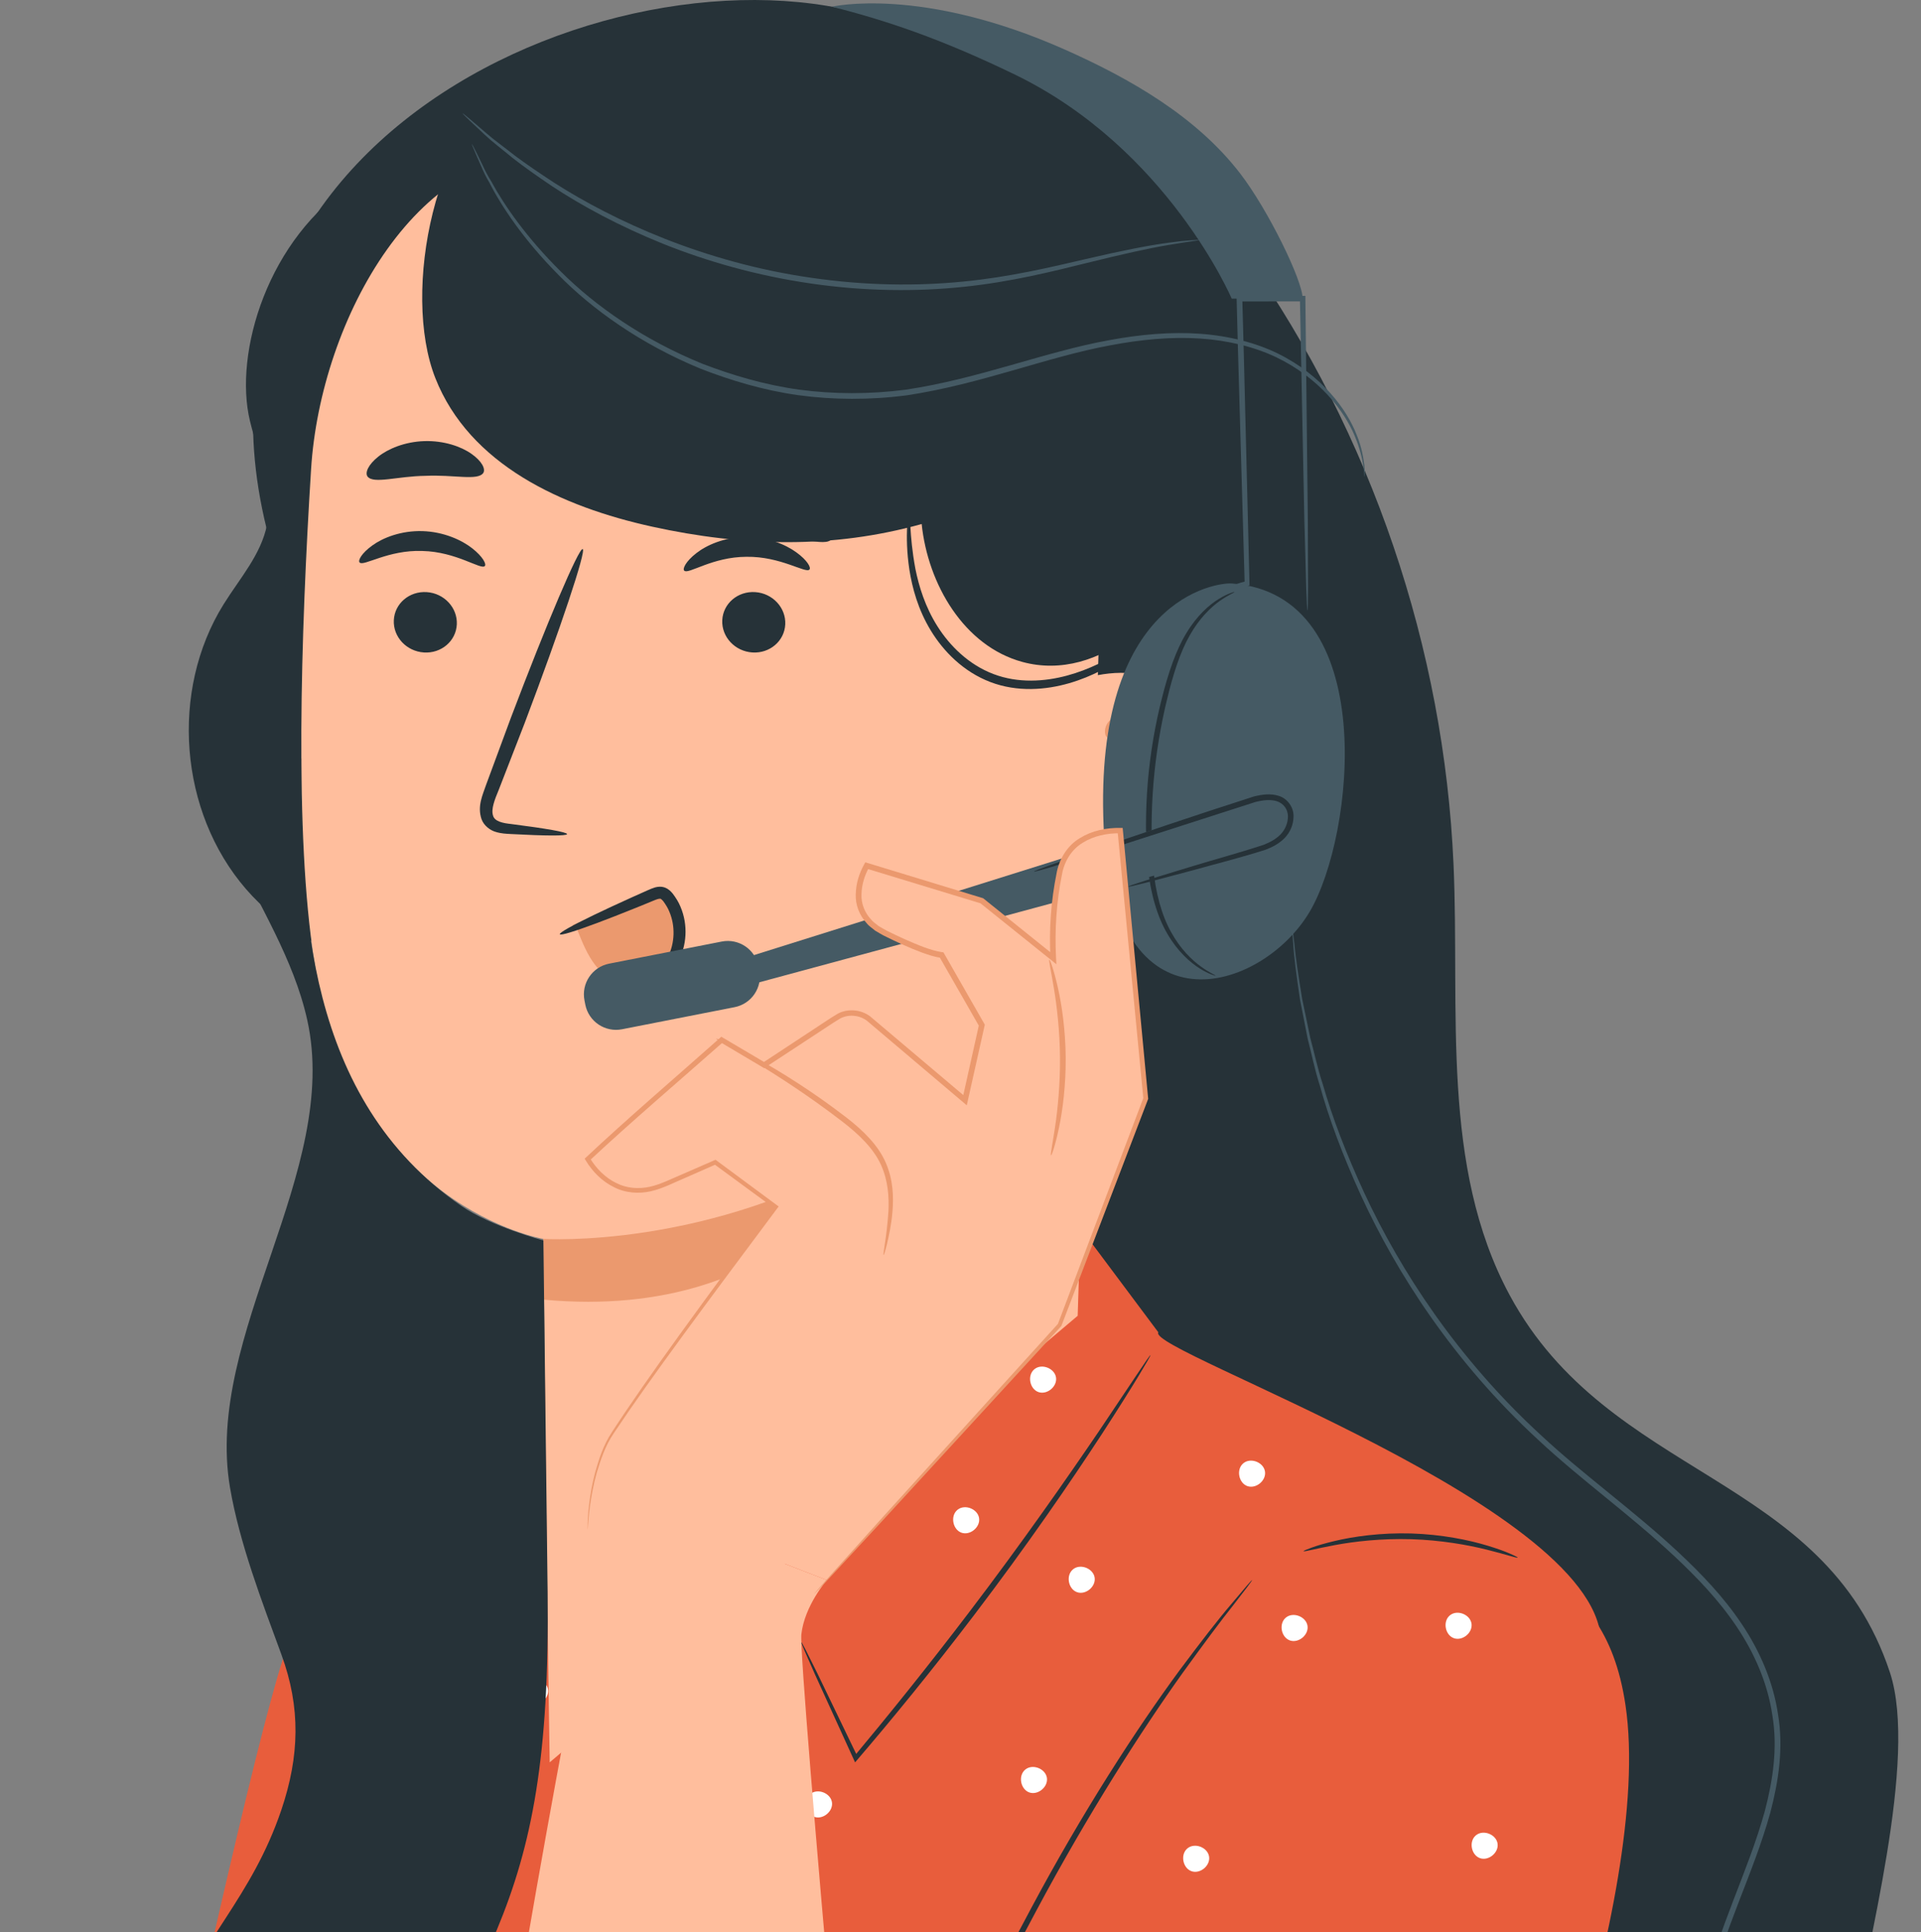 <svg width="175" height="176" viewBox="0 0 175 176" fill="none" xmlns="http://www.w3.org/2000/svg">
<rect x="0" y="0" width="175" height="176" fill="#808080" stroke="none"/>
<g clip-path="url(#clip0_112_2978)">
<path d="M113.601 23.42C124.941 39.586 131.552 59.029 132.415 78.757C132.997 92.057 131.207 106.231 137.519 117.953C146.574 134.769 166.168 134.198 172.167 152.33C174.776 160.216 169.966 177.572 168.669 185.777C167.195 195.103 172.899 202.934 171.426 212.259C170.075 220.808 163.678 226.909 155.993 230.89C149.157 234.431 142.836 234.525 135.723 231.58C122.17 225.97 110.89 220.047 101.234 209.006C87.677 193.505 83.582 172.041 81.266 151.579C76.159 106.466 77.194 60.662 84.335 15.826" fill="#263238"/>
<path d="M142.585 233.486C142.585 233.486 142.732 233.44 143.022 233.377C143.311 233.308 143.748 233.241 144.303 233.073C145.418 232.778 147.054 232.246 148.986 231.201C150.906 230.162 153.179 228.633 155.171 226.241C156.155 225.049 157.056 223.621 157.589 221.953C158.098 220.283 158.328 218.406 158.434 216.458C158.627 212.538 158.029 208.249 157.138 203.716C156.266 199.179 155.083 194.335 154.798 189.093C154.662 186.481 154.775 183.765 155.364 181.075C155.921 178.378 156.895 175.744 157.906 173.096C158.923 170.449 159.995 167.774 160.771 164.972C161.505 162.175 161.956 159.206 161.464 156.273C161.038 153.337 159.834 150.59 158.22 148.19C156.608 145.776 154.605 143.694 152.549 141.765C148.417 137.909 143.946 134.725 140.126 131.149C132.418 124.05 127.227 115.972 123.947 108.812C122.312 105.219 121.057 101.863 120.222 98.839C119.742 97.345 119.468 95.908 119.125 94.61C118.868 93.294 118.633 92.091 118.421 91.006C118.103 88.822 117.871 87.126 117.808 85.965C117.765 85.405 117.731 84.969 117.706 84.649C117.686 84.352 117.689 84.199 117.689 84.199C117.689 84.199 117.722 84.349 117.759 84.644C117.796 84.962 117.847 85.397 117.912 85.954C118.009 87.11 118.273 88.798 118.621 90.97C118.846 92.049 119.095 93.245 119.368 94.553C119.725 95.843 120.011 97.271 120.503 98.755C121.361 101.758 122.634 105.09 124.282 108.655C127.588 115.76 132.78 123.765 140.452 130.794C144.25 134.334 148.729 137.511 152.898 141.39C154.972 143.332 157.003 145.437 158.651 147.899C160.3 150.346 161.542 153.172 161.981 156.196C162.486 159.22 162.02 162.269 161.273 165.106C160.484 167.949 159.403 170.638 158.385 173.278C157.372 175.919 156.404 178.528 155.853 181.177C155.27 183.817 155.152 186.485 155.28 189.068C155.547 194.25 156.708 199.082 157.564 203.633C158.439 208.181 159.022 212.509 158.804 216.475C158.682 218.453 158.443 220.33 157.906 222.055C157.343 223.771 156.409 225.221 155.397 226.426C153.348 228.842 151.034 230.357 149.082 231.379C147.118 232.405 145.46 232.909 144.33 233.173C143.197 233.444 142.585 233.486 142.585 233.486Z" fill="#455A64"/>
<path d="M-43.6 269.219L4.388 246.426C4.388 246.426 23.078 155.681 26.611 148.866C30.145 142.051 44.917 136.163 44.917 136.163L42.442 259.043L38.058 287.388L-29.621 293.8L-43.6 269.219Z" fill="#E85D3C"/>
<path d="M39.831 134.927C39.831 134.927 14.693 191.078 14.693 201.387C14.693 211.696 33.528 283.323 33.528 283.323C33.349 286.165 32.617 300.442 32.617 300.442L138.207 300.804L139.815 278.107L131.573 256.477L139.807 195.332C139.807 195.332 145.349 159.83 145.842 149.902C146.459 137.478 104.377 123.079 105.524 121.359L98.257 111.632L56.623 145.436L48.398 121.677L38.541 130.993L39.831 134.927Z" fill="#E85D3C"/>
<path d="M108.978 149.863C97.55 169.2 76.633 204.439 76.633 204.439L39.154 247.173C39.154 247.173 36.702 268.89 41.605 275.545C46.51 282.2 54.916 286.754 54.916 286.754C54.916 286.754 64.811 286.754 77.379 276.246C89.945 265.738 124.623 222.303 124.623 222.303L136.532 207.942C136.532 207.942 150.727 173.059 148.078 155.305C147.056 148.46 144.143 145.613 140.253 142.474C130.482 134.59 115.365 139.055 108.978 149.863Z" fill="#E85D3C"/>
<path d="M114.063 143.925C114.077 143.937 113.932 144.144 113.644 144.529C113.32 144.95 112.894 145.504 112.363 146.194C111.223 147.617 109.653 149.738 107.741 152.376C103.953 157.678 99.091 165.271 94.404 174.046C89.69 182.808 85.785 190.936 82.799 196.74C81.314 199.646 80.093 201.988 79.212 203.587C78.79 204.35 78.452 204.961 78.194 205.426C77.956 205.844 77.824 206.059 77.808 206.05C77.792 206.042 77.894 205.81 78.101 205.377C78.337 204.901 78.646 204.275 79.032 203.494C79.87 201.808 81.037 199.458 82.469 196.576C85.369 190.734 89.222 182.579 93.945 173.8C98.641 165.009 103.569 157.42 107.442 152.161C109.396 149.544 111.014 147.454 112.204 146.068C112.767 145.402 113.218 144.869 113.562 144.463C113.877 144.099 114.049 143.913 114.063 143.925Z" fill="#263238"/>
<path d="M138.252 141.874C138.222 141.954 137.172 141.582 135.437 141.152C133.704 140.719 131.267 140.284 128.545 140.199C125.822 140.121 123.363 140.41 121.607 140.738C119.849 141.063 118.78 141.372 118.754 141.29C118.743 141.256 119 141.145 119.475 140.973C119.949 140.795 120.651 140.588 121.531 140.378C123.289 139.953 125.789 139.599 128.56 139.678C131.33 139.765 133.804 140.267 135.533 140.796C136.399 141.059 137.088 141.308 137.55 141.513C138.015 141.714 138.265 141.84 138.252 141.874Z" fill="#263238"/>
<path d="M104.804 123.437C104.819 123.446 104.727 123.625 104.537 123.956C104.313 124.333 104.032 124.808 103.686 125.39C102.935 126.628 101.821 128.402 100.411 130.574C97.582 134.909 93.535 140.815 88.748 147.102C84.896 152.17 81.166 156.717 78.11 160.28L77.896 160.53L77.761 160.233C76.309 157.049 75.107 154.412 74.235 152.499C73.847 151.615 73.533 150.901 73.29 150.35C73.079 149.853 72.977 149.586 72.996 149.577C73.015 149.568 73.156 149.817 73.403 150.297C73.672 150.836 74.02 151.534 74.451 152.398C75.363 154.291 76.621 156.902 78.141 160.055L77.792 160.009C80.795 156.409 84.49 151.847 88.335 146.787C93.114 140.51 97.201 134.648 100.106 130.37C101.516 128.266 102.672 126.542 103.516 125.281C103.895 124.72 104.204 124.263 104.449 123.9C104.667 123.587 104.789 123.427 104.804 123.437Z" fill="#263238"/>
<path d="M110.146 169.108C110.015 168.281 108.87 167.827 108.207 168.338L108.14 168.394C107.516 168.952 107.753 170.16 108.541 170.441C109.33 170.721 110.277 169.934 110.146 169.108Z" fill="white"/>
<path d="M99.719 143.693C99.588 142.866 98.442 142.412 97.779 142.923L97.713 142.979C97.088 143.537 97.326 144.745 98.114 145.026C98.903 145.306 99.85 144.52 99.719 143.693Z" fill="white"/>
<path d="M75.789 164.157C75.658 163.33 74.513 162.876 73.85 163.387L73.783 163.443C73.159 164.001 73.396 165.209 74.184 165.49C74.972 165.771 75.92 164.984 75.789 164.157Z" fill="white"/>
<path d="M49.922 153.881C49.791 153.054 48.646 152.6 47.983 153.111L47.916 153.167C47.292 153.725 47.529 154.933 48.317 155.214C49.105 155.495 50.053 154.707 49.922 153.881Z" fill="white"/>
<path d="M45.344 143.751C45.214 142.924 44.069 142.47 43.406 142.981L43.339 143.037C42.715 143.595 42.952 144.803 43.739 145.084C44.529 145.365 45.477 144.578 45.344 143.751Z" fill="white"/>
<path d="M47.331 132.046C47.2 131.219 46.055 130.765 45.392 131.276L45.325 131.332C44.701 131.89 44.938 133.098 45.726 133.379C46.515 133.659 47.463 132.872 47.331 132.046Z" fill="white"/>
<path d="M33.007 148.146C32.876 147.319 31.731 146.865 31.068 147.376L31.001 147.432C30.377 147.99 30.614 149.198 31.402 149.479C32.19 149.759 33.138 148.972 33.007 148.146Z" fill="white"/>
<path d="M66.191 152.789C66.06 151.962 64.915 151.508 64.252 152.019L64.185 152.075C63.561 152.633 63.798 153.841 64.586 154.122C65.375 154.402 66.323 153.615 66.191 152.789Z" fill="white"/>
<path d="M38.096 173.655C37.965 172.828 36.819 172.374 36.157 172.885L36.09 172.941C35.465 173.499 35.703 174.707 36.49 174.988C37.279 175.268 38.227 174.481 38.096 173.655Z" fill="white"/>
<path d="M89.192 138.274C89.061 137.447 87.916 136.993 87.253 137.504L87.186 137.56C86.562 138.118 86.799 139.326 87.587 139.607C88.376 139.888 89.323 139.101 89.192 138.274Z" fill="white"/>
<path d="M134.051 147.885C133.92 147.058 132.775 146.604 132.112 147.115L132.045 147.171C131.421 147.729 131.658 148.937 132.446 149.218C133.235 149.499 134.182 148.712 134.051 147.885Z" fill="white"/>
<path d="M119.111 148.088C118.98 147.261 117.835 146.807 117.172 147.318L117.105 147.374C116.481 147.932 116.718 149.14 117.506 149.421C118.295 149.701 119.242 148.914 119.111 148.088Z" fill="white"/>
<path d="M96.201 125.465C96.07 124.638 94.925 124.184 94.262 124.695L94.195 124.751C93.571 125.309 93.808 126.517 94.596 126.798C95.385 127.078 96.332 126.291 96.201 125.465Z" fill="white"/>
<path d="M95.37 161.933C95.239 161.106 94.094 160.652 93.431 161.163L93.364 161.219C92.74 161.777 92.977 162.985 93.765 163.266C94.553 163.547 95.501 162.76 95.37 161.933Z" fill="white"/>
<path d="M56.556 173.655C56.425 172.828 55.279 172.374 54.617 172.885L54.549 172.941C53.925 173.499 54.162 174.707 54.95 174.988C55.739 175.268 56.687 174.481 56.556 173.655Z" fill="white"/>
<path d="M136.425 167.919C136.294 167.092 135.149 166.638 134.486 167.149L134.419 167.205C133.795 167.763 134.032 168.971 134.82 169.252C135.608 169.533 136.556 168.746 136.425 167.919Z" fill="white"/>
<path d="M115.237 134.03C115.106 133.203 113.961 132.749 113.298 133.26L113.231 133.316C112.607 133.874 112.844 135.082 113.632 135.363C114.421 135.644 115.369 134.857 115.237 134.03Z" fill="white"/>
<path d="M74.173 138.274C74.042 137.447 72.897 136.993 72.234 137.504L72.167 137.56C71.543 138.118 71.78 139.326 72.568 139.607C73.356 139.888 74.304 139.101 74.173 138.274Z" fill="white"/>
<path d="M32.289 16.627C24.412 21.639 21.269 32.141 22.771 38.348C23.528 41.476 24.948 44.624 24.328 47.782C23.793 50.511 21.831 52.694 20.362 55.056C15.465 62.933 16.332 73.957 22.401 80.971C28.47 87.985 39.254 90.428 47.754 86.714" fill="#263238"/>
<path d="M27.628 57.614C8.469 15.474 54.043 -5.697 78.911 1.327C102.282 7.928 112.25 19.559 116.096 35.19C119.943 50.828 119.759 67.764 113.631 82.658C110.609 90.001 105.167 97.463 97.278 98.38" fill="#263238"/>
<path d="M50.076 160.526C49.745 140.392 49.511 112.735 49.504 112.85C49.504 112.85 32.198 109.976 28.612 87.396C26.829 76.167 27.393 57.755 28.341 42.705C29.195 29.159 38.17 12.538 51.668 13.966L93.815 24.619C97.915 25.053 101.002 28.552 100.921 32.674L98.175 119.852" fill="#FFBE9D"/>
<path d="M35.877 56.495C35.804 58.015 37.032 59.328 38.618 59.432C40.2 59.536 41.544 58.391 41.615 56.872C41.687 55.353 40.459 54.038 38.877 53.934C37.291 53.829 35.947 54.975 35.877 56.495Z" fill="#263238"/>
<path d="M65.797 56.495C65.725 58.014 66.953 59.328 68.538 59.431C70.12 59.535 71.464 58.39 71.536 56.871C71.607 55.352 70.38 54.037 68.798 53.933C67.212 53.829 65.868 54.975 65.797 56.495Z" fill="#263238"/>
<path d="M32.76 51.234C33.106 51.624 35.353 50.074 38.467 50.186C41.579 50.253 43.812 51.931 44.163 51.561C44.334 51.398 43.991 50.704 43.02 49.946C42.065 49.192 40.417 48.435 38.477 48.378C36.537 48.324 34.881 48.984 33.919 49.684C32.936 50.388 32.589 51.059 32.76 51.234Z" fill="#263238"/>
<path d="M62.333 51.979C62.695 52.355 64.884 50.722 67.998 50.717C71.11 50.666 73.405 52.259 73.741 51.876C73.906 51.706 73.541 51.026 72.538 50.306C71.555 49.588 69.88 48.893 67.939 48.91C65.998 48.93 64.368 49.652 63.433 50.387C62.48 51.126 62.157 51.81 62.333 51.979Z" fill="#263238"/>
<path d="M51.657 75.975C51.671 75.798 49.734 75.464 46.596 75.062C45.8 74.98 45.047 74.822 44.913 74.279C44.726 73.704 45.058 72.846 45.444 71.92C46.192 69.995 46.975 67.976 47.797 65.861C51.065 57.234 53.43 50.14 53.082 50.012C52.734 49.884 49.801 56.772 46.534 65.399C45.748 67.526 44.995 69.554 44.28 71.494C43.979 72.398 43.461 73.424 43.867 74.617C44.081 75.212 44.665 75.643 45.176 75.781C45.686 75.936 46.134 75.945 46.528 75.969C49.685 76.138 51.645 76.152 51.657 75.975Z" fill="#263238"/>
<path d="M49.504 112.85C49.504 112.85 64.695 113.829 79.745 104.783C79.745 104.783 72.104 120.492 49.504 118.379V112.85Z" fill="#EB996E"/>
<path d="M61.564 47.547C61.871 48.394 64.983 47.992 68.638 48.433C72.304 48.8 75.251 49.87 75.736 49.11C75.953 48.746 75.439 47.95 74.247 47.129C73.066 46.31 71.18 45.532 68.985 45.287C66.79 45.047 64.78 45.396 63.449 45.937C62.108 46.479 61.432 47.145 61.564 47.547Z" fill="#263238"/>
<path d="M33.48 43.403C34.029 44.111 36.175 43.376 38.757 43.342C41.337 43.217 43.524 43.817 44.028 43.077C44.249 42.717 43.904 42.009 42.949 41.339C42.008 40.671 40.434 40.126 38.659 40.179C36.886 40.235 35.349 40.877 34.451 41.602C33.539 42.329 33.239 43.058 33.48 43.403Z" fill="#263238"/>
<path d="M97.048 62.401C97.379 62.241 109.134 57.042 109.272 70.561C109.41 84.08 95.809 81.43 95.781 81.042C95.754 80.654 97.048 62.401 97.048 62.401Z" fill="#FFBE9D"/>
<path d="M99.859 75.878C99.918 75.834 100.096 76.04 100.496 76.219C100.886 76.392 101.555 76.509 102.257 76.237C103.68 75.698 104.859 73.418 104.9 70.981C104.922 69.75 104.652 68.581 104.206 67.616C103.783 66.631 103.136 65.947 102.416 65.826C101.699 65.668 101.194 66.104 101.033 66.486C100.856 66.866 100.945 67.135 100.873 67.159C100.835 67.193 100.581 66.936 100.684 66.376C100.737 66.107 100.892 65.786 101.207 65.523C101.529 65.256 102.005 65.117 102.506 65.166C103.549 65.227 104.497 66.177 104.987 67.237C105.535 68.301 105.867 69.615 105.842 70.997C105.783 73.722 104.415 76.285 102.466 76.87C101.518 77.127 100.721 76.849 100.308 76.534C99.887 76.204 99.813 75.903 99.859 75.878Z" fill="#EB996E"/>
<path d="M47.166 7.298C39.645 11.185 36.549 26.572 39.661 34.445C42.773 42.318 51.159 46.164 59.429 47.976C67.699 49.788 75.807 50.002 83.963 47.733C84.531 53.218 87.818 58.848 93.14 60.295C100.185 62.211 107.286 55.759 108.854 48.629C110.422 41.498 108.072 34.154 105.751 27.232" fill="#263238"/>
<path d="M106.814 56.352C106.846 56.394 106.476 56.745 105.772 57.337C105.065 57.926 104.029 58.766 102.654 59.689C101.279 60.599 99.541 61.613 97.398 62.232C95.283 62.844 92.692 63.066 90.224 62.127C87.761 61.19 85.942 59.325 84.794 57.433C83.629 55.518 83.106 53.551 82.847 51.914C82.594 50.267 82.597 48.92 82.635 47.999C82.678 47.076 82.762 46.571 82.812 46.573C82.96 46.57 82.799 48.628 83.391 51.817C83.71 53.396 84.272 55.267 85.403 57.052C86.522 58.824 88.244 60.541 90.5 61.396C92.755 62.257 95.175 62.086 97.204 61.538C99.253 60.987 100.967 60.058 102.356 59.222C105.117 57.497 106.734 56.241 106.814 56.352Z" fill="#263238"/>
<path d="M52.578 84.657C53.032 85.807 53.496 86.975 54.257 87.949C55.018 88.923 56.131 89.695 57.366 89.754C58.682 89.817 59.951 89.038 60.685 87.944C61.419 86.85 61.669 85.486 61.61 84.17C61.557 82.98 61.012 81.56 59.829 81.419C59.337 81.361 58.852 81.551 58.393 81.737C56.321 82.577 54.248 83.418 52.176 84.258" fill="#EB996E"/>
<path d="M55.061 89.772C55.093 89.577 56.457 90.131 58.377 89.362C59.306 88.988 60.323 88.248 60.884 87.085C61.444 85.935 61.555 84.379 60.966 83.018C60.829 82.677 60.624 82.366 60.424 82.089C60.178 81.831 60.223 81.842 59.955 81.882C59.702 81.95 59.293 82.143 58.959 82.273C58.613 82.414 58.272 82.553 57.938 82.689C56.607 83.227 55.402 83.698 54.385 84.078C52.349 84.838 51.06 85.239 51 85.097C50.94 84.956 52.12 84.301 54.077 83.356C55.056 82.883 56.228 82.338 57.537 81.748C57.866 81.601 58.202 81.45 58.543 81.298C58.906 81.149 59.183 80.986 59.678 80.83C59.921 80.762 60.265 80.723 60.6 80.857C60.928 80.99 61.133 81.213 61.286 81.399C61.564 81.769 61.809 82.149 61.985 82.578C62.716 84.277 62.54 86.158 61.795 87.552C61.035 88.976 59.739 89.776 58.64 90.103C57.522 90.448 56.558 90.365 55.946 90.208C55.326 90.044 55.036 89.834 55.061 89.772Z" fill="#263238"/>
<path d="M112.208 53.147C110.823 53.05 99.657 54.495 100.537 75.25C101.358 94.635 114.958 90.366 119.298 83.068C123.409 76.154 125.784 54.1 112.208 53.147Z" fill="#455A64"/>
<path d="M119.111 55.599C119.096 55.599 119.079 55.412 119.059 55.053C119.042 54.649 119.02 54.125 118.993 53.472C118.953 52.039 118.897 50.042 118.828 47.56C118.726 42.462 118.584 35.382 118.42 27.205L118.67 27.452C116.829 27.455 114.894 27.457 112.914 27.46L113.172 27.195C113.214 28.74 113.258 30.37 113.303 32.024C113.496 39.813 113.676 47.066 113.826 53.137L113.83 53.315L113.658 53.355C111.068 53.962 109.02 55.468 107.729 57.172C106.414 58.878 105.76 60.691 105.361 62.179C104.963 63.679 104.827 64.898 104.751 65.724C104.714 66.138 104.694 66.456 104.683 66.671C104.67 66.886 104.663 66.997 104.651 66.997C104.64 66.998 104.624 66.886 104.615 66.671C104.604 66.455 104.602 66.134 104.618 65.716C104.653 64.881 104.748 63.648 105.115 62.118C105.485 60.6 106.113 58.74 107.444 56.959C108.748 55.181 110.874 53.58 113.556 52.93L113.388 53.149C113.214 47.079 113.005 39.826 112.781 32.038C112.738 30.384 112.695 28.754 112.654 27.209L112.647 26.943H112.912C114.892 26.946 116.827 26.948 118.668 26.951H118.916L118.919 27.197C119.009 35.375 119.087 42.457 119.143 47.555C119.151 50.038 119.157 52.035 119.162 53.469C119.155 54.122 119.149 54.646 119.145 55.051C119.138 55.411 119.126 55.599 119.111 55.599Z" fill="#455A64"/>
<path d="M112.206 27.201C112.206 27.201 106.368 13.535 92.453 6.792C85.713 3.526 80.671 1.841 75.785 0.612C75.785 0.612 83.902 -1.315 97.038 4.529C103.007 7.184 109.02 10.643 112.996 15.826C115.522 19.118 118.675 25.552 118.67 27.202L112.206 27.201Z" fill="#455A64"/>
<path d="M124.325 43.415C124.235 43.434 124.367 41.999 123.415 39.717C122.492 37.477 120.219 34.438 116.237 32.527C114.26 31.594 111.892 31.004 109.318 30.835C106.742 30.666 103.969 30.912 101.111 31.462C95.378 32.516 89.36 34.991 82.619 36.007C79.242 36.449 75.896 36.428 72.717 35.996C69.536 35.55 66.558 34.648 63.816 33.583C58.365 31.333 53.969 28.194 50.856 25.022C47.725 21.86 45.701 18.833 44.577 16.624C44.258 16.091 44.024 15.592 43.84 15.15C43.653 14.723 43.491 14.355 43.355 14.043C43.238 13.766 43.144 13.542 43.067 13.359C43.005 13.204 42.977 13.123 42.985 13.119C42.993 13.116 43.037 13.19 43.116 13.338C43.205 13.514 43.315 13.732 43.451 14C43.6 14.304 43.775 14.664 43.98 15.081C44.178 15.514 44.424 16.003 44.755 16.526C45.927 18.693 47.982 21.662 51.115 24.76C54.231 27.868 58.601 30.939 63.996 33.137C66.709 34.177 69.651 35.057 72.789 35.491C75.926 35.91 79.219 35.926 82.546 35.491C89.196 34.493 95.225 32.033 101.024 30.99C103.913 30.448 106.727 30.214 109.349 30.404C111.968 30.595 114.381 31.217 116.398 32.195C120.45 34.192 122.721 37.336 123.603 39.64C124.082 40.799 124.206 41.773 124.299 42.417C124.312 42.718 124.323 42.963 124.332 43.161C124.336 43.329 124.334 43.414 124.325 43.415Z" fill="#455A64"/>
<path d="M109.234 21.864C109.236 21.882 108.988 21.925 108.517 21.991C108.045 22.055 107.351 22.158 106.461 22.313C104.678 22.609 102.125 23.177 98.985 23.959C95.848 24.737 92.085 25.68 87.803 26.125C83.53 26.579 78.767 26.54 73.858 25.822C68.945 25.111 64.371 23.801 60.385 22.199C56.399 20.593 52.983 18.737 50.273 16.948C48.93 16.037 47.724 15.195 46.712 14.398C45.72 13.575 44.829 12.91 44.171 12.285C43.541 11.692 43.035 11.217 42.65 10.854C42.307 10.523 42.132 10.343 42.145 10.33C42.157 10.317 42.356 10.472 42.722 10.777C43.123 11.12 43.648 11.57 44.304 12.131C44.98 12.731 45.886 13.369 46.89 14.166C47.913 14.937 49.128 15.753 50.474 16.638C55.889 20.101 64.157 23.918 73.934 25.305C78.8 26.016 83.518 26.069 87.757 25.646C92.001 25.232 95.75 24.333 98.903 23.599C102.056 22.863 104.634 22.347 106.433 22.111C107.331 21.986 108.033 21.915 108.509 21.885C108.982 21.854 109.233 21.846 109.234 21.864Z" fill="#455A64"/>
<path d="M110.721 88.865C110.714 88.882 110.581 88.842 110.33 88.751C110.083 88.651 109.721 88.49 109.293 88.215C108.435 87.679 107.292 86.675 106.367 85.093C105.429 83.519 104.808 81.388 104.571 79.006C104.34 76.622 104.34 73.995 104.562 71.249C104.794 68.504 105.257 65.913 105.847 63.602C106.428 61.296 107.125 59.226 108.079 57.665C109.019 56.096 110.157 55.088 111.023 54.56C111.456 54.291 111.816 54.128 112.065 54.034C112.316 53.942 112.452 53.91 112.458 53.925C112.477 53.97 111.946 54.157 111.135 54.728C110.326 55.293 109.268 56.307 108.397 57.85C107.512 59.386 106.864 61.42 106.313 63.717C105.755 66.011 105.311 68.576 105.082 71.292C104.862 74.004 104.849 76.615 105.05 78.958C105.256 81.298 105.824 83.368 106.688 84.909C107.542 86.461 108.606 87.472 109.408 88.045C110.21 88.63 110.743 88.817 110.721 88.865Z" fill="#263238"/>
<path d="M66.923 91.739L56.667 93.752C55.121 94.055 53.622 93.048 53.319 91.502L53.245 91.124C52.942 89.578 53.949 88.079 55.494 87.776L65.75 85.763C67.296 85.46 68.795 86.467 69.098 88.013L69.172 88.391C69.476 89.936 68.469 91.435 66.923 91.739Z" fill="#455A64"/>
<path d="M67.708 87.303L115.154 72.418C116.328 72.05 117.579 72.698 117.954 73.87C118.344 75.085 117.639 76.38 116.407 76.713L67.89 89.82L67.708 87.303Z" fill="#455A64"/>
<path d="M102.777 80.76C102.767 80.725 103.327 80.53 104.349 80.207C105.459 79.869 106.921 79.424 108.687 78.886C110.507 78.324 112.742 77.731 115.106 76.956C115.677 76.735 116.231 76.438 116.66 76C117.072 75.574 117.339 74.958 117.328 74.35C117.328 73.74 116.939 73.192 116.348 72.991C115.754 72.793 115.044 72.881 114.365 73.051C108.85 74.826 103.861 76.431 100.14 77.628C98.376 78.173 96.916 78.624 95.807 78.967C94.78 79.272 94.207 79.424 94.196 79.39C94.185 79.356 94.736 79.138 95.743 78.774C96.838 78.391 98.281 77.887 100.024 77.278C103.657 76.044 108.637 74.338 114.237 72.546C114.961 72.369 115.747 72.248 116.52 72.502C117.301 72.751 117.854 73.554 117.839 74.337C117.845 75.112 117.523 75.825 117.016 76.348C116.509 76.857 115.886 77.176 115.279 77.404C112.827 78.181 110.64 78.717 108.789 79.24C107.004 79.713 105.527 80.105 104.405 80.402C103.366 80.665 102.787 80.794 102.777 80.76Z" fill="#263238"/>
<path d="M25.195 44.418C26.82 50.12 21.024 55.009 18.983 60.577C17.01 65.96 18.69 71.992 21.119 77.185C23.547 82.378 26.745 87.305 27.988 92.901C31.055 106.701 18.577 121.567 20.954 135.502C21.82 140.577 23.863 145.875 25.636 150.709C27.409 155.543 27.284 159.965 25.636 164.842C22.939 172.823 18.361 176.586 15.136 184.369C13.487 188.349 13.617 192.807 13.7 197.114C13.783 201.421 13.752 205.912 11.836 209.77C9.92 213.628 5.532 216.61 1.372 215.493C5.726 220.612 13.765 222.142 19.695 218.981C25.166 216.064 28.227 210.139 30.846 204.519C43.528 177.307 50.235 175.01 49.887 144.99C49.865 143.058 49.503 112.991 49.503 112.991C49.503 112.991 44.754 111.725 42.017 109.836C27.852 100.06 27.336 82.637 27.448 69.134" fill="#263238"/>
<path d="M53.539 135.501V146.83C53.539 146.83 44.824 191.275 42.21 215.967C39.596 240.659 39.154 247.173 39.154 247.173C39.154 247.173 45.406 256.926 58.478 240.368C71.55 223.81 73.874 221.196 79.103 220.905C79.103 220.905 72.712 151.477 73.003 148.863C73.293 146.249 75.327 143.925 75.327 143.925L53.539 135.501Z" fill="#FFBE9D"/>
<path d="M70.678 109.937C70.678 109.937 56.444 128.819 55.282 131.434C54.12 134.048 53.539 135.501 53.539 135.501L75.326 143.925L96.532 120.685L104.375 100.06L102.051 75.659C102.051 75.659 97.403 75.369 96.532 79.435C95.661 83.502 95.951 87.278 95.951 87.278L89.442 82.049L78.957 78.854C78.957 78.854 76.488 82.921 80.555 84.954C84.622 86.988 85.784 86.988 85.784 86.988L89.443 93.379L87.844 100.539L80.429 93.586C78.941 92.191 76.672 92.049 75.023 93.249L70.232 96.732L65.741 94.726L57.026 102.384L53.54 105.579C53.54 105.579 55.864 109.936 60.512 107.903C65.16 105.869 65.16 105.869 65.16 105.869L70.678 109.937Z" fill="#FFBE9D"/>
<path d="M53.539 139.324C53.539 139.324 53.521 139.119 53.534 138.719C53.547 138.319 53.582 137.723 53.677 136.946C53.775 136.17 53.926 135.209 54.222 134.099C54.545 133.003 54.911 131.701 55.75 130.441C59.005 125.436 64.137 118.476 70.532 109.828L70.57 110.084C68.845 108.819 66.978 107.449 65.042 106.028L65.237 106.05C64.297 106.463 63.339 106.884 62.364 107.313C61.384 107.721 60.426 108.243 59.303 108.506C58.198 108.759 56.955 108.677 55.902 108.12C54.835 107.593 53.975 106.726 53.346 105.682L53.261 105.541L53.391 105.419C57.138 101.903 61.303 98.344 65.582 94.548L65.711 94.434L65.86 94.522C67.058 95.229 68.386 96.014 69.728 96.807L69.472 96.813C70.959 95.835 72.469 94.841 73.999 93.834C74.781 93.332 75.498 92.82 76.348 92.316C77.259 91.851 78.43 91.95 79.26 92.571C82.136 95.001 85.081 97.489 88.078 100.021L87.663 100.16C88.143 98.007 88.663 95.676 89.188 93.323L89.216 93.507C88.059 91.487 86.813 89.311 85.556 87.117L85.781 87.248C85.091 87.173 84.567 86.965 83.976 86.761C83.402 86.55 82.834 86.309 82.266 86.056C81.697 85.804 81.134 85.53 80.569 85.252C80.286 85.112 80.003 84.928 79.719 84.766C79.47 84.546 79.175 84.378 78.966 84.107C78.297 83.4 77.909 82.402 77.958 81.437C77.98 80.467 78.268 79.558 78.731 78.718L78.828 78.543L79.03 78.605C82.572 79.685 86.069 80.752 89.514 81.802L89.562 81.817L89.601 81.848C91.798 83.614 93.967 85.358 96.108 87.079L95.695 87.297C95.558 84.664 95.741 82.073 96.249 79.563C96.468 78.281 97.23 77.017 98.368 76.346C99.492 75.651 100.781 75.388 102.065 75.412L102.274 75.416L102.295 75.634C103.112 84.308 103.881 92.481 104.593 100.038L104.598 100.089L104.58 100.137C101.673 107.74 99.037 114.634 96.7 120.748L96.688 120.78L96.665 120.805C89.692 128.395 84.081 134.504 80.199 138.729C78.266 140.817 76.765 142.439 75.733 143.553C75.229 144.09 74.841 144.502 74.565 144.795C74.3 145.073 74.155 145.206 74.155 145.206C74.155 145.206 74.275 145.049 74.527 144.76C74.794 144.459 75.169 144.035 75.657 143.484C76.673 142.355 78.151 140.711 80.053 138.596C83.907 134.345 89.477 128.199 96.399 120.562L96.364 120.619C98.68 114.497 101.29 107.594 104.17 99.98L104.157 100.078C103.429 92.523 102.642 84.352 101.807 75.679L102.036 75.901C100.876 75.88 99.634 76.136 98.635 76.764C97.613 77.377 96.953 78.461 96.742 79.662C96.247 82.116 96.07 84.693 96.205 87.255L96.235 87.83L95.791 87.473C93.649 85.754 91.478 84.011 89.28 82.247L89.366 82.292C85.92 81.243 82.422 80.177 78.88 79.099L79.178 78.985C78.772 79.721 78.493 80.593 78.481 81.443C78.44 82.301 78.771 83.131 79.35 83.75C79.526 83.987 79.798 84.136 80.016 84.334C80.28 84.482 80.524 84.644 80.802 84.782C81.361 85.058 81.919 85.329 82.48 85.577C83.58 86.058 84.76 86.567 85.783 86.724L85.948 86.749L86.008 86.855C87.264 89.05 88.509 91.226 89.665 93.246L89.715 93.333L89.693 93.431C89.167 95.784 88.645 98.115 88.164 100.267L88.072 100.68L87.749 100.406C84.764 97.878 81.831 95.395 78.965 92.968C78.284 92.457 77.319 92.373 76.569 92.755C75.824 93.197 75.03 93.752 74.271 94.239C72.739 95.244 71.227 96.235 69.739 97.211L69.613 97.294L69.483 97.217C68.142 96.422 66.815 95.634 65.619 94.925L65.897 94.899C61.613 98.685 57.439 102.233 53.687 105.735L53.732 105.472C54.297 106.415 55.122 107.258 56.094 107.734C57.059 108.248 58.184 108.325 59.215 108.095C60.243 107.863 61.22 107.345 62.202 106.938C63.179 106.513 64.138 106.095 65.08 105.685L65.184 105.64L65.275 105.707C67.205 107.135 69.066 108.513 70.786 109.785L70.934 109.894L70.824 110.041C64.395 118.656 59.215 125.59 55.92 130.542C55.085 131.764 54.704 133.053 54.369 134.134C54.06 135.232 53.893 136.185 53.779 136.955C53.668 137.726 53.616 138.319 53.586 138.717C53.556 139.12 53.539 139.324 53.539 139.324Z" fill="#EB996E"/>
<path d="M80.499 114.31C80.395 114.294 80.78 112.769 80.939 110.294C80.99 109.067 80.92 107.56 80.252 106.096C79.588 104.629 78.277 103.353 76.782 102.199C73.766 99.872 70.858 97.998 68.718 96.707C67.717 96.118 66.865 95.616 66.165 95.204C65.56 94.851 65.229 94.647 65.246 94.614C65.262 94.583 65.624 94.726 66.259 95.025C66.895 95.323 67.802 95.782 68.902 96.389C71.101 97.604 74.059 99.44 77.102 101.789C78.618 102.959 79.997 104.308 80.689 105.899C81.381 107.484 81.405 109.065 81.307 110.318C81.201 111.583 80.973 112.58 80.815 113.264C80.649 113.945 80.533 114.317 80.499 114.31Z" fill="#EB996E"/>
<path d="M95.746 105.246C95.667 105.226 95.878 104.238 96.116 102.633C96.355 101.028 96.582 98.796 96.564 96.324C96.54 93.851 96.275 91.623 96.009 90.022C95.744 88.421 95.517 87.437 95.595 87.415C95.655 87.398 96.009 88.351 96.37 89.952C96.732 91.551 97.06 93.809 97.084 96.319C97.103 98.829 96.813 101.091 96.478 102.696C96.144 104.303 95.806 105.262 95.746 105.246Z" fill="#EB996E"/>
</g>
<defs>
<clipPath id="clip0_112_2978">
<rect width="175" height="176" fill="white"/>
</clipPath>
</defs>
</svg>
